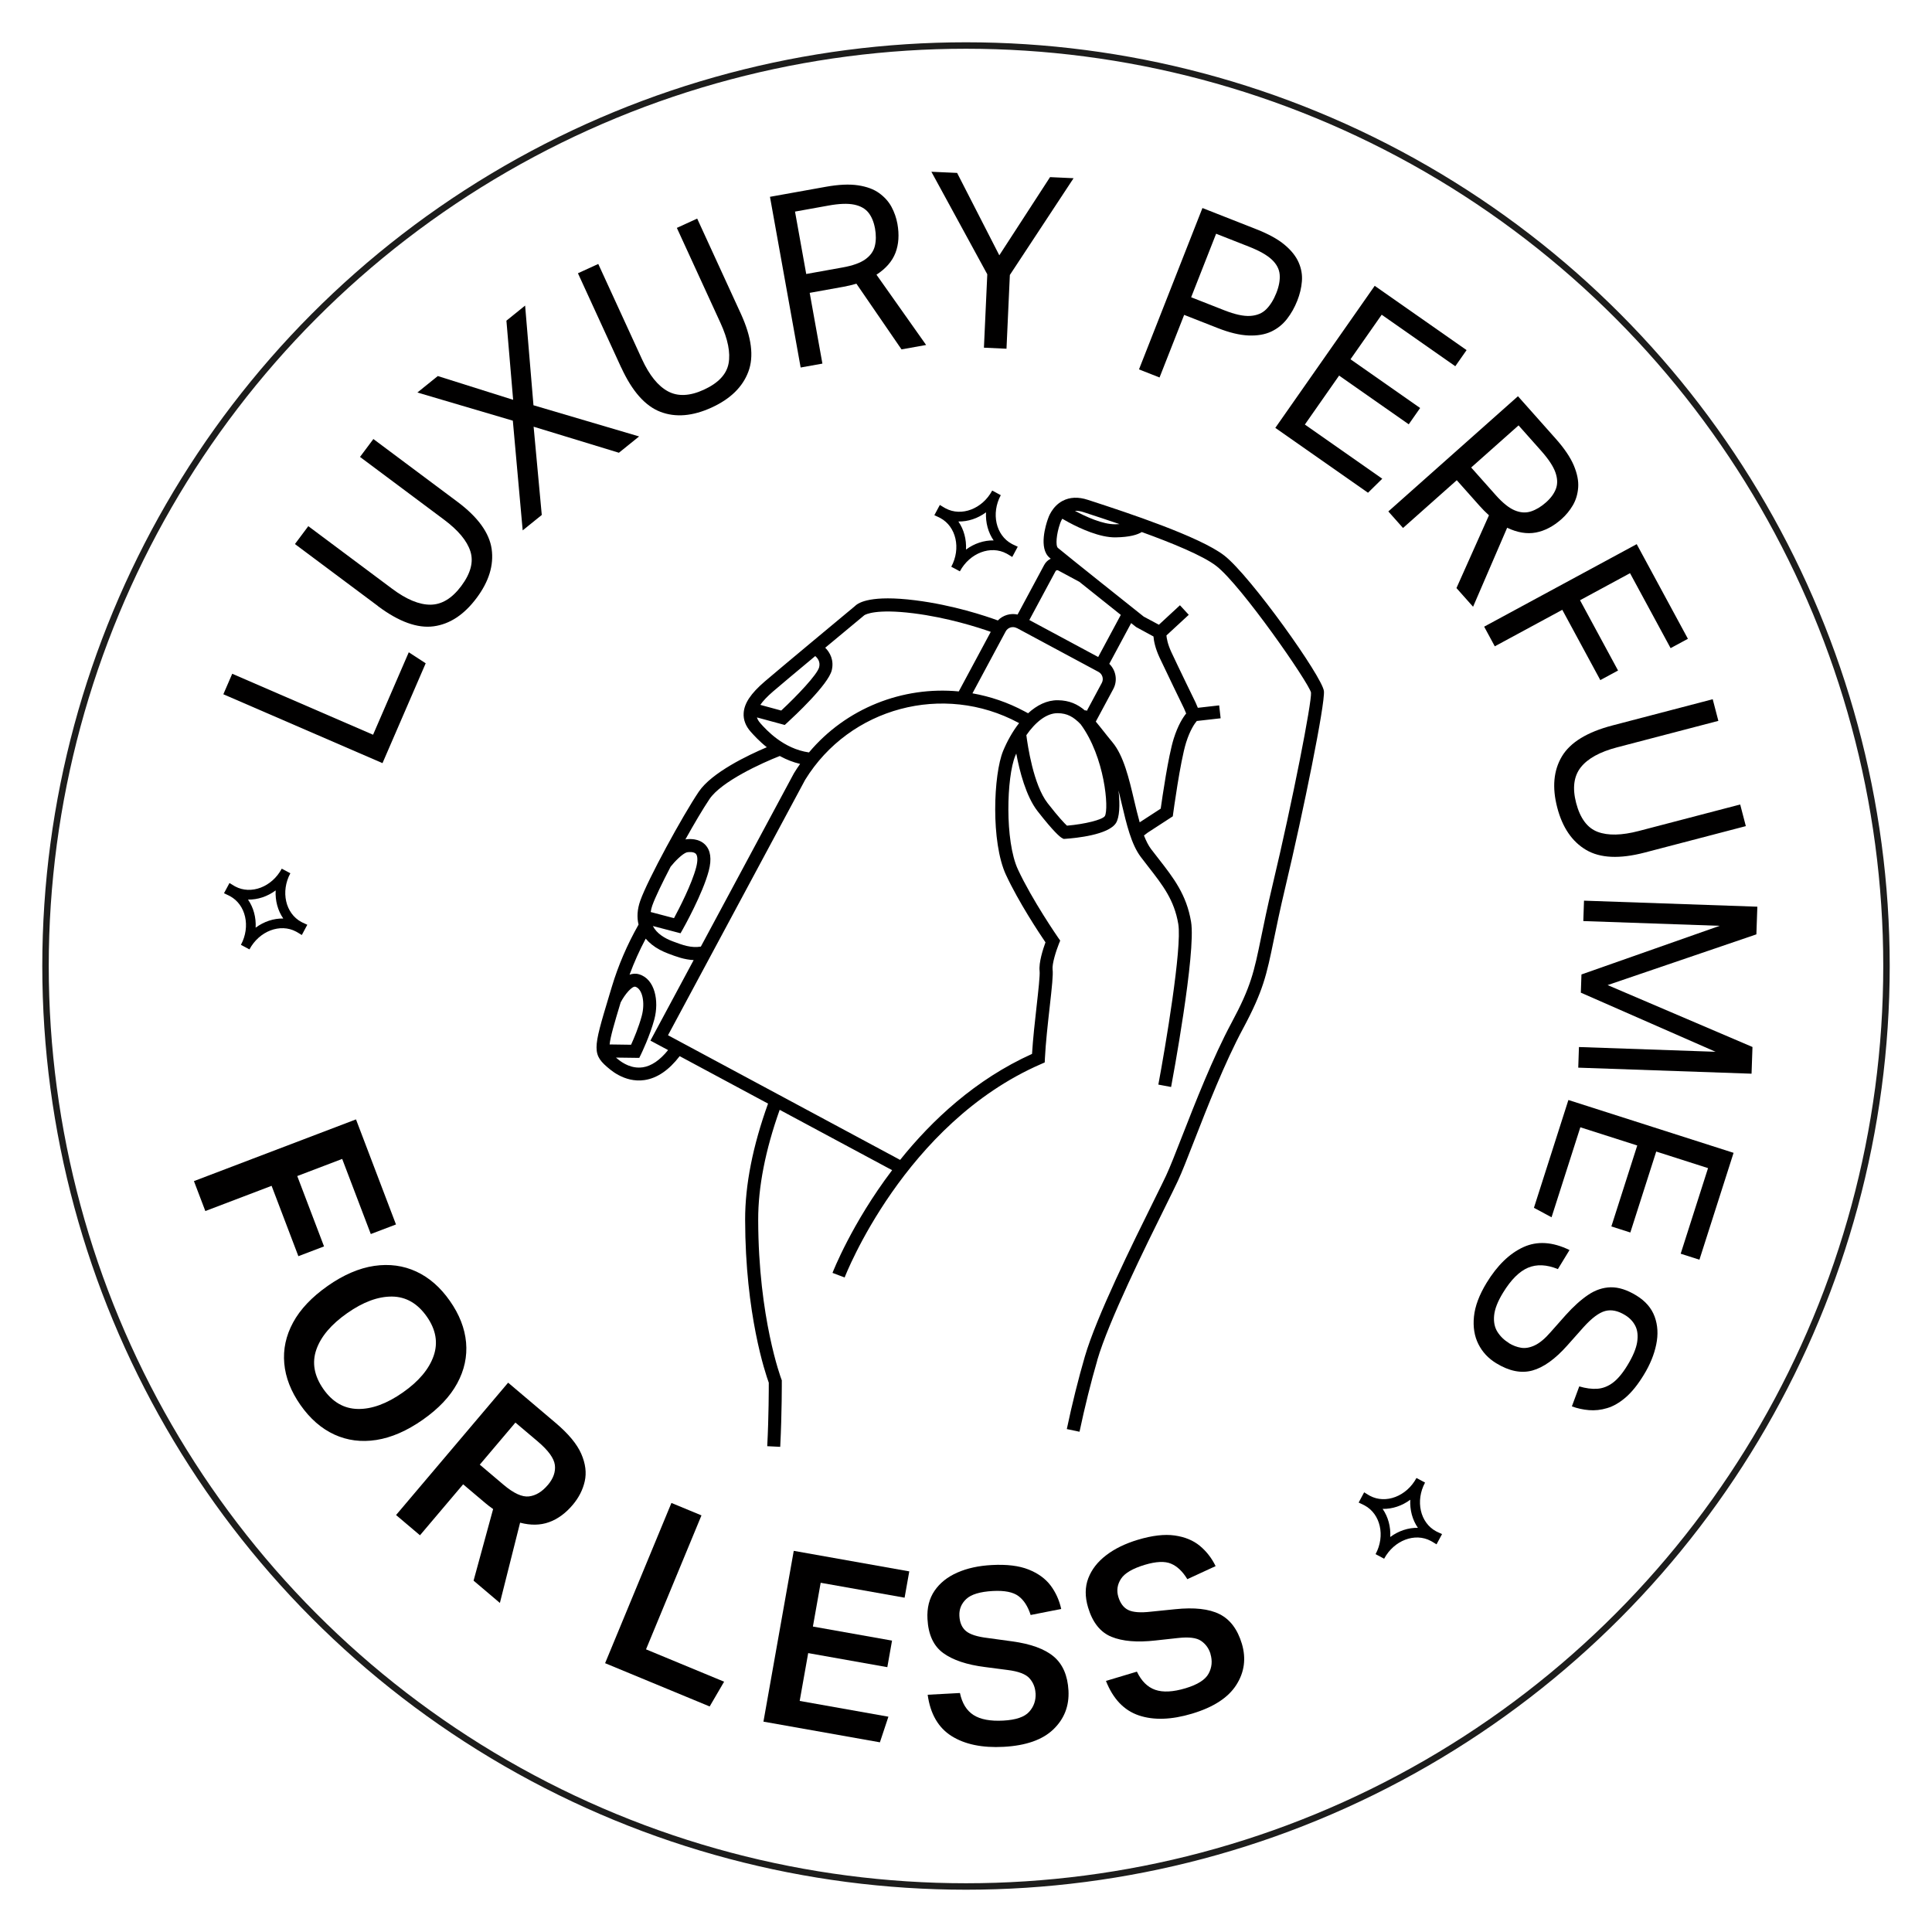 <svg viewBox="0 0 500 500" xmlns="http://www.w3.org/2000/svg" data-name="Capa 1" id="Capa_1">
  <defs>
    <style>
      .cls-1 {
        fill: #010000;
      }

      .cls-2 {
        fill: none;
        stroke: #1d1d1c;
        stroke-miterlimit: 10;
        stroke-width: 1.67px;
      }
    </style>
  </defs>
  <circle r="238.22" cy="250" cx="250" class="cls-2"></circle>
  <g>
    <g>
      <path d="M57.8,179.68l2.3-5.31,36.45,15.78,9.24-21.34,4.38,2.85-11.18,25.84-41.18-17.82Z" class="cls-1"></path>
      <path d="M97.84,156.86l-21.51-16.06,3.46-4.63,21.71,16.21c3.69,2.76,7,4.13,9.91,4.11,2.92-.02,5.56-1.62,7.95-4.81,2.46-3.29,3.25-6.29,2.37-9.01-.87-2.72-3.15-5.45-6.85-8.21l-21.71-16.21,3.46-4.63,21.71,16.21c5.34,3.98,8.3,8.07,8.9,12.25.59,4.18-.7,8.4-3.89,12.67-3.23,4.33-6.94,6.78-11.13,7.34-4.18.56-8.98-1.17-14.39-5.21Z" class="cls-1"></path>
      <path d="M132.8,103.47l-1.74-20.48,4.84-3.91,2.16,25.8,27.34,8.07-5.23,4.22-22.07-6.74,2.11,22.84-4.94,3.99-2.55-28.39-24.7-7.29,5.28-4.26,19.5,6.15Z" class="cls-1"></path>
      <path d="M160.76,95.11l-11.19-24.39,5.26-2.41,11.3,24.62c1.92,4.19,4.17,6.97,6.74,8.35s5.66,1.24,9.28-.42c3.73-1.71,5.87-3.97,6.4-6.77.53-2.8-.16-6.3-2.08-10.49l-11.3-24.62,5.26-2.41,11.3,24.62c2.78,6.06,3.43,11.06,1.94,15.01-1.48,3.95-4.64,7.04-9.48,9.26-4.91,2.25-9.34,2.63-13.28,1.12-3.94-1.51-7.32-5.33-10.13-11.46Z" class="cls-1"></path>
      <path d="M199.25,50.94l14.48-2.6c3.3-.59,6.07-.72,8.33-.38,2.25.34,4.08,1.01,5.47,2.02,1.39,1.01,2.46,2.2,3.2,3.58.74,1.38,1.24,2.83,1.52,4.36.5,2.81.34,5.3-.5,7.5-.84,2.19-2.48,4.09-4.92,5.67l12.85,18.19-6.37,1.14-11.67-17c-1.13.33-2.26.6-3.37.8l-8.72,1.57,3.29,18.31-5.63,1.01-7.94-44.17ZM226.44,59.08c-.3-1.65-.86-3-1.68-4.04-.83-1.04-2.06-1.74-3.69-2.08-1.64-.34-3.86-.27-6.66.24l-8.66,1.56,2.9,16.15,9.4-1.69c2.64-.47,4.61-1.18,5.91-2.12s2.12-2.08,2.45-3.44c.33-1.36.34-2.88.04-4.57Z" class="cls-1"></path>
      <path d="M255.5,70.97l-14.46-26.52,6.66.3,10.92,21.32,13.13-20.23,6.09.28-16.49,25.04-.87,19.09-5.84-.27.87-19.02Z" class="cls-1"></path>
      <path d="M311.2,53.84l13.98,5.5c3.12,1.23,5.54,2.56,7.27,4.01,1.73,1.44,2.94,2.97,3.64,4.57.7,1.6.98,3.23.84,4.89-.13,1.66-.53,3.33-1.19,5-.69,1.75-1.58,3.34-2.68,4.75s-2.46,2.5-4.08,3.26c-1.63.76-3.58,1.09-5.87,1-2.28-.09-4.95-.73-7.99-1.93l-8.66-3.4-6.37,16.2-5.32-2.09,16.42-41.76ZM330.3,75.87c.71-1.79,1-3.4.88-4.82-.12-1.42-.8-2.71-2.05-3.88-1.25-1.17-3.2-2.27-5.86-3.32l-8.54-3.36-6.46,16.44,8.6,3.38c2.73,1.07,4.96,1.56,6.69,1.45,1.73-.11,3.12-.69,4.16-1.74,1.04-1.05,1.9-2.44,2.58-4.15Z" class="cls-1"></path>
      <path d="M355.76,73.96l23.79,16.65-2.92,4.17-19.05-13.33-8.07,11.53,18.02,12.61-2.95,4.22-18.02-12.61-8.86,12.67,20.03,14.02-3.69,3.63-23.99-16.79,25.73-36.77Z" class="cls-1"></path>
      <path d="M392.86,102.56l9.77,10.99c2.23,2.51,3.78,4.81,4.67,6.91.88,2.1,1.26,4.01,1.13,5.72-.13,1.71-.59,3.24-1.38,4.59-.79,1.35-1.77,2.54-2.93,3.57-2.13,1.89-4.35,3.05-6.66,3.48-2.31.43-4.78.01-7.41-1.24l-8.82,20.45-4.3-4.84,8.41-18.83c-.87-.79-1.69-1.61-2.44-2.46l-5.89-6.62-13.91,12.36-3.8-4.28,33.54-29.81ZM400.11,130.01c1.25-1.11,2.11-2.29,2.57-3.54.46-1.25.41-2.66-.15-4.24-.56-1.58-1.79-3.43-3.68-5.56l-5.85-6.58-12.26,10.9,6.35,7.14c1.78,2,3.41,3.32,4.89,3.94,1.48.62,2.88.72,4.21.29,1.33-.43,2.64-1.21,3.92-2.35Z" class="cls-1"></path>
      <path d="M423.58,140.83l13.25,24.49-4.48,2.42-10.5-19.4-12.94,7,9.84,18.19-4.59,2.48-9.84-18.19-17.47,9.45-2.75-5.09,39.47-21.35Z" class="cls-1"></path>
      <path d="M417.28,187.75l25.97-6.79,1.46,5.6-26.21,6.85c-4.46,1.17-7.59,2.89-9.4,5.18-1.8,2.29-2.2,5.36-1.2,9.21,1.04,3.97,2.89,6.47,5.56,7.48,2.67,1.01,6.23.94,10.69-.23l26.21-6.85,1.46,5.6-26.21,6.85c-6.45,1.68-11.49,1.45-15.12-.69-3.64-2.15-6.13-5.8-7.47-10.94-1.37-5.23-.96-9.65,1.21-13.28,2.17-3.62,6.52-6.28,13.05-7.99Z" class="cls-1"></path>
      <path d="M454.8,234.65l-.25,7.16-38.5,13.13,37.49,16.02-.24,6.91-44.85-1.56.18-5.34,35.36,1.23-34.87-15.3.16-4.71,35.78-12.59-35.3-1.23.18-5.28,44.85,1.56Z" class="cls-1"></path>
      <path d="M448.65,298.35l-8.84,27.66-4.85-1.55,7.08-22.15-13.41-4.29-6.7,20.95-4.91-1.57,6.7-20.95-14.73-4.71-7.45,23.29-4.56-2.45,8.92-27.9,42.74,13.67Z" class="cls-1"></path>
      <path d="M390.52,347.61c1,.61,2.05,1.01,3.14,1.19,1.09.18,2.28-.03,3.55-.63,1.27-.6,2.66-1.76,4.16-3.5l3.81-4.3c1.99-2.22,3.93-3.97,5.82-5.25s3.85-1.93,5.88-1.97c2.03-.03,4.23.67,6.59,2.11,2.36,1.44,3.94,3.27,4.75,5.48.81,2.21.95,4.62.41,7.21-.53,2.6-1.6,5.22-3.22,7.87-1.55,2.54-3.12,4.49-4.71,5.85-1.59,1.36-3.18,2.28-4.78,2.75-1.59.48-3.16.65-4.7.52-1.54-.13-3.01-.45-4.42-.97l1.91-5.17c1.71.5,3.26.71,4.67.61,1.41-.1,2.74-.61,4-1.54,1.25-.93,2.52-2.43,3.78-4.5,1.42-2.32,2.26-4.33,2.53-6,.26-1.68.11-3.09-.47-4.23-.58-1.14-1.46-2.07-2.64-2.79-1.86-1.14-3.58-1.49-5.17-1.06-1.59.43-3.44,1.81-5.56,4.15l-4.24,4.77c-3.14,3.53-6.16,5.69-9.04,6.48-2.89.79-6.01.16-9.37-1.9-2.04-1.25-3.57-2.89-4.6-4.95-1.03-2.05-1.41-4.42-1.14-7.11.27-2.69,1.36-5.6,3.28-8.75,2.75-4.5,5.92-7.58,9.5-9.22,3.58-1.64,7.57-1.39,11.95.75l-3.01,4.93c-2.91-1.19-5.49-1.3-7.74-.35-2.25.96-4.41,3.11-6.46,6.47-1.38,2.25-2.14,4.21-2.3,5.88-.16,1.67.13,3.09.86,4.25.74,1.16,1.73,2.13,2.98,2.89Z" class="cls-1"></path>
    </g>
    <g>
      <path d="M92.13,289.69l10.35,27.2-6.52,2.48-7.4-19.44-11.63,4.43,6.93,18.21-6.64,2.53-6.93-18.21-17.15,6.53-2.95-7.75,41.94-15.97Z" class="cls-1"></path>
      <path d="M84.79,332.8c4.12-2.88,8.14-4.61,12.06-5.19,3.92-.57,7.55-.08,10.89,1.47,3.34,1.55,6.23,4.08,8.68,7.58,2.48,3.53,3.87,7.12,4.2,10.76.32,3.64-.44,7.17-2.29,10.58-1.85,3.42-4.82,6.56-8.9,9.42-4.12,2.89-8.13,4.63-12.02,5.24-3.9.61-7.52.14-10.88-1.4-3.35-1.54-6.28-4.09-8.78-7.66-2.45-3.5-3.85-7.08-4.18-10.73-.33-3.65.42-7.19,2.28-10.61,1.85-3.42,4.84-6.57,8.95-9.46ZM89.87,339.83c-4.15,2.91-6.82,6.06-8,9.44-1.18,3.39-.57,6.8,1.83,10.23,2.36,3.36,5.33,5.08,8.93,5.14,3.6.06,7.48-1.36,11.63-4.27,4.12-2.88,6.77-6.04,7.96-9.45,1.19-3.42.6-6.81-1.75-10.17-2.4-3.43-5.41-5.16-9.01-5.2-3.61-.03-7.47,1.39-11.58,4.28Z" class="cls-1"></path>
      <path d="M131.51,357.84l12.28,10.4c3.33,2.82,5.54,5.49,6.64,8.01,1.1,2.53,1.4,4.89.9,7.11-.5,2.21-1.54,4.24-3.11,6.1-1.84,2.18-3.89,3.67-6.14,4.48-2.25.81-4.75.85-7.48.13l-5.23,20.77-6.81-5.77,5.06-18.53c-.35-.24-.7-.49-1.04-.76-.35-.27-.67-.52-.96-.77l-5.76-4.87-11.17,13.19-6.19-5.24,29-34.25ZM141.78,384.32c1.43-1.69,2.04-3.42,1.82-5.17-.22-1.75-1.7-3.79-4.45-6.12l-5.76-4.87-9.22,10.89,6.14,5.2c2.62,2.22,4.82,3.23,6.58,3.02,1.77-.21,3.39-1.19,4.88-2.95Z" class="cls-1"></path>
      <path d="M173.76,388.96l7.78,3.22-14.35,34.67,20.21,8.37-3.74,6.41-27.06-11.2,17.16-41.46Z" class="cls-1"></path>
      <path d="M205.43,401.36l29.89,5.31-1.21,6.81-21.72-3.86-2.01,11.33,20.48,3.64-1.22,6.87-20.48-3.64-2.2,12.38,22.96,4.08-2.2,6.63-30.14-5.35,7.84-44.18Z" class="cls-1"></path>
      <path d="M267.99,438.16c-.08-1.46-.6-2.74-1.56-3.82-.96-1.08-2.85-1.8-5.68-2.15l-5.83-.76c-4.69-.59-8.29-1.79-10.8-3.61-2.51-1.82-3.87-4.75-4.09-8.81-.16-2.89.46-5.33,1.84-7.34s3.34-3.57,5.89-4.69c2.54-1.12,5.51-1.77,8.9-1.95,3.89-.21,7.07.18,9.53,1.16,2.46.98,4.36,2.36,5.7,4.13,1.33,1.78,2.25,3.8,2.75,6.08l-7.91,1.56c-.71-2.23-1.76-3.86-3.16-4.9-1.4-1.04-3.6-1.47-6.62-1.31-3.31.18-5.6.87-6.88,2.07-1.28,1.2-1.87,2.66-1.78,4.37.09,1.76.67,3.07,1.72,3.94,1.05.87,2.91,1.46,5.57,1.78l6.28.86c4.9.66,8.52,1.98,10.85,3.95,2.33,1.97,3.6,4.91,3.81,8.8.21,3.98-1.09,7.32-3.9,10.03-2.81,2.71-7.11,4.22-12.88,4.53-5.56.3-10.06-.64-13.49-2.8-3.43-2.17-5.49-5.73-6.17-10.68l8.35-.45c.56,2.66,1.73,4.55,3.52,5.7,1.78,1.14,4.35,1.62,7.69,1.44,3.26-.17,5.5-.93,6.71-2.28,1.21-1.34,1.76-2.96,1.66-4.84Z" class="cls-1"></path>
      <path d="M313.27,428.01c-.42-1.4-1.23-2.52-2.41-3.34-1.19-.83-3.2-1.07-6.03-.75l-5.85.64c-4.69.53-8.48.21-11.34-.96-2.87-1.17-4.89-3.71-6.05-7.6-.83-2.77-.81-5.29.06-7.56.87-2.27,2.41-4.25,4.62-5.94,2.2-1.69,4.93-3.02,8.18-4,3.73-1.12,6.91-1.49,9.54-1.12s4.8,1.26,6.51,2.67c1.71,1.41,3.08,3.17,4.1,5.26l-7.32,3.38c-1.21-2-2.62-3.34-4.22-4.01-1.6-.68-3.85-.58-6.74.28-3.17.95-5.24,2.16-6.2,3.63-.96,1.47-1.19,3.03-.7,4.67.51,1.69,1.37,2.83,2.6,3.42,1.23.59,3.17.73,5.83.42l6.3-.64c4.92-.51,8.74-.09,11.47,1.28,2.73,1.37,4.65,3.92,5.77,7.65,1.14,3.81.67,7.37-1.43,10.66-2.1,3.3-5.91,5.78-11.45,7.44-5.34,1.6-9.93,1.75-13.77.46-3.85-1.3-6.68-4.27-8.52-8.93l8.01-2.4c1.17,2.45,2.76,4.02,4.76,4.71,2,.69,4.61.55,7.82-.41,3.13-.94,5.12-2.2,5.98-3.8.86-1.59,1.01-3.29.47-5.1Z" class="cls-1"></path>
    </g>
    <g>
      <path d="M64.57,245.71l-2.22-1.19c2.55-4.74,1.27-10.39-2.83-12.6-.12-.06-.23-.12-.35-.18l-1.2-.57,1.42-2.65,1.14.7c.11.07.22.13.33.19,4.11,2.21,9.52.14,12.06-4.6l2.22,1.19c-2.55,4.74-1.27,10.39,2.84,12.6.11.06.23.12.34.17l1.21.56-1.42,2.65-1.14-.69c-.11-.07-.22-.13-.34-.19-4.11-2.21-9.52-.15-12.07,4.59ZM64.19,232.82c1.42,2.05,2.11,4.61,1.97,7.26,2.13-1.58,4.66-2.42,7.15-2.37-1.42-2.05-2.11-4.61-1.97-7.27-2.13,1.58-4.66,2.42-7.14,2.37Z"></path>
      <path d="M358.22,403.4l-2.22-1.19c2.55-4.74,1.27-10.39-2.83-12.6-.12-.06-.23-.12-.35-.18l-1.2-.57,1.42-2.65,1.14.7c.11.07.22.13.33.19,4.11,2.21,9.52.14,12.07-4.6l2.22,1.19c-2.55,4.74-1.27,10.39,2.84,12.6.11.06.23.12.34.17l1.22.56-1.43,2.65-1.14-.69c-.11-.07-.22-.13-.34-.19-4.11-2.21-9.52-.15-12.07,4.59ZM357.83,390.51c1.42,2.05,2.11,4.61,1.97,7.26,2.13-1.58,4.66-2.42,7.15-2.37-1.42-2.05-2.11-4.61-1.97-7.27-2.13,1.58-4.66,2.42-7.14,2.37Z"></path>
    </g>
  </g>
  <g>
    <path d="M283.97,352.01c2.95-10.13,12.55-29.52,17.71-39.94,1.4-2.83,2.5-5.06,3.14-6.43,1.05-2.24,2.45-5.83,4.22-10.37,3.33-8.54,7.9-20.23,12.63-29.03,5.28-9.83,6.12-13.95,7.98-22.98.72-3.49,1.61-7.84,2.98-13.6,4.67-19.6,10.32-47.44,10-50.79-.35-3.64-19.02-29.82-25.76-35.08-6.36-4.95-25.63-11.26-33.85-13.95l-1.48-.48c-2.48-.82-4.69-.72-6.57.28-2.68,1.43-3.65,4.25-3.8,4.75-.47,1.32-2.44,7.49.45,9.94.08.07.19.16.31.26-.7.34-1.31.89-1.7,1.63l-6.88,12.82c-1.85-.41-3.79.17-5.11,1.53-3.06-1.12-11.51-3.98-21.41-5.22-11.29-1.41-14.62.56-15.52,1.46-1.33,1.11-19.36,16.09-23.41,19.57-3.6,3.1-5.28,5.62-5.44,8.16-.11,1.73.51,3.36,1.85,4.86.75.84,2.15,2.4,4.14,3.98-4.84,2.05-14.25,6.53-17.62,11.53-4.2,6.24-13.21,22.74-15.13,28.2-.78,2.21-.91,4.3-.44,6.17-2.94,5.18-5.26,10.58-6.91,16.07l-.72,2.39c-4.21,14.01-4.55,15.15.32,19.08.53.43,1.25.94,2.13,1.41,1.72.92,4.03,1.68,6.71,1.29,3.28-.48,6.33-2.57,9.11-6.19l22.87,12.28c-3.95,10.96-5.95,21.07-5.93,30.07.04,24.49,5.26,39.8,6.12,42.16,0,1.52,0,8.67-.4,16.43l3.36.17c.45-8.81.41-16.83.41-16.91v-.31s-.11-.29-.11-.29c-.06-.16-5.96-15.8-6-41.25-.02-8.48,1.86-18.05,5.56-28.46l29.1,15.62c-10.49,13.85-15.34,26.36-15.43,26.58l3.14,1.19c.15-.4,15.46-39.85,50.82-55.23l.96-.42.05-1.04c.2-4.06.75-8.94,1.23-13.24.6-5.34.93-8.42.76-9.78-.17-1.45.91-4.84,1.63-6.64l.34-.84-.52-.74c-.07-.1-6.74-9.75-10.42-17.67-3.44-7.42-2.93-24.01-.68-29.43.08-.19.16-.37.25-.56.85,4.54,2.52,11.06,5.5,14.89,4.32,5.54,5.87,6.72,6.33,6.97l.43.23.48-.03c2.58-.18,11.14-.99,13.08-4.11.86-1.38,1.09-4.54.64-8.42.28,1.1.54,2.22.8,3.34,1.29,5.47,2.51,10.64,4.97,13.89.66.87,1.31,1.71,1.94,2.52,3.75,4.81,6.72,8.62,7.76,14.83,1.02,6.1-3.38,32.07-5.16,41.56l3.3.62c.27-1.42,6.5-34.81,5.17-42.74-1.18-7.06-4.54-11.36-8.43-16.35-.62-.8-1.26-1.62-1.92-2.48-.7-.92-1.3-2.14-1.84-3.52l.94-.72,6.52-4.24.1-.76c.02-.13,1.82-13.46,3.34-18.32,1.03-3.29,2.24-4.96,2.77-5.59l6.17-.7-.38-3.34-5.52.63-.51-1.2-.03-.08c-.05-.09-4.65-9.55-6.31-13.12-.97-2.1-1.22-3.59-1.28-4.33l5.78-5.34-2.28-2.47-5.45,5.04-3.92-2.1c-1.66-1.32-20.16-16.04-22.21-17.78-.66-.56-.39-3.62.55-6.29l.04-.11s.16-.53.54-1.15c.45.26.99.57,1.62.91,3.12,1.68,8.16,3.98,12.19,3.91,3.66-.06,5.67-.69,6.76-1.38,7.66,2.77,15.85,6.1,19.31,8.8,6.47,5.04,23.87,30.12,24.49,32.74.22,2.46-4.74,27.95-9.92,49.69-1.38,5.8-2.28,10.18-3,13.7-1.84,8.96-2.6,12.67-7.65,22.07-4.82,8.97-9.43,20.78-12.8,29.39-1.68,4.31-3.14,8.03-4.14,10.17-.62,1.33-1.72,3.55-3.11,6.36-5.57,11.25-14.89,30.08-17.92,40.49-1.65,5.66-3.31,12.31-4.66,18.74l3.29.69c1.34-6.34,2.97-12.91,4.6-18.49ZM290.06,159.14l-5.85,10.89-17.82-9.57,6.79-12.64c.13-.24.42-.32.66-.2l5.49,2.95c3.63,2.9,7.77,6.2,10.73,8.56ZM263.15,162.53l21.13,11.35c1.03.55,1.42,1.84.86,2.87l-3.9,7.27c-.08-.09-.15-.18-.23-.27l-.18.16c-1.92-1.65-4.06-2.65-7.04-2.69-2.87-.04-5.47,1.31-7.72,3.37l-.9-.48c-4.33-2.33-8.89-3.86-13.5-4.68l8.6-16.02c.55-1.03,1.84-1.42,2.87-.86ZM210.98,169.79c.57.48,1.37,1.43,1.02,2.87-.46,1.9-5.8,7.49-9.82,11.23l-5.41-1.47c.71-1.03,1.8-2.18,3.31-3.48,1.78-1.53,6.3-5.32,10.9-9.15ZM195.9,185.67l7.19,1.95.68-.62c1.76-1.61,10.59-9.82,11.49-13.54.63-2.6-.46-4.6-1.69-5.83,5.2-4.33,9.85-8.2,9.95-8.27l.15-.13c.33-.22,3.02-1.72,12.73-.51,8.83,1.11,16.64,3.61,20.01,4.8l-8.28,15.42c-14.52-1.39-29.15,4.33-38.77,15.79-6.67-.96-11.07-5.87-12.56-7.54-.52-.59-.78-1.09-.9-1.51ZM201.81,195.65c.08.04.16.09.24.13,1.49.8,3.16,1.48,5.02,1.92-.55.78-1.09,1.57-1.59,2.4l-24.1,44.88c-2.52.41-4.69-.39-7.17-1.32l-.21-.08c-1.98-.75-4.04-1.97-5.04-3.93l7.16,1.88.64-1.13c.21-.37,5.12-9.14,6.67-15.05.79-3.02.48-5.29-.93-6.74-1.65-1.69-4.13-1.53-5.12-1.37,2.29-4.1,4.57-7.96,6.23-10.43,3.07-4.57,13.56-9.35,18.2-11.16ZM168.85,234.25c.68-1.93,2.5-5.71,4.71-9.96,1.1-1.38,3.04-3.36,4.2-3.71.57-.11,1.79-.17,2.31.37.51.53.54,1.82.09,3.55-1.13,4.31-4.36,10.57-5.73,13.12l-6.03-1.59c.08-.56.22-1.15.44-1.78ZM160.65,259.38c1.06-2.05,2.95-4.26,3.79-4.01,1.8.56,2.58,4.09,1.64,7.57-.77,2.87-2.07,5.93-2.76,7.44l-5.55-.08c.2-1.99,1.19-5.35,2.87-10.93ZM166.29,276.22c-2.78.41-5.1-1.07-6.24-1.99-.24-.2-.46-.37-.65-.53l6.04.08.47-.96c.09-.19,2.27-4.69,3.43-9.01,1.27-4.76.16-10.43-3.91-11.65-.88-.27-1.72-.19-2.5.09,1.16-3.16,2.56-6.28,4.18-9.33.92,1.1,2.13,2.07,3.62,2.87.65.35,1.35.66,2.1.95l.2.08c1.95.74,4.09,1.54,6.49,1.65l-11.19,20.84,4.57,2.45c-2.12,2.63-4.33,4.14-6.6,4.47ZM260.36,226.44c3.25,7,8.55,15,10.21,17.44-.61,1.66-1.78,5.24-1.52,7.44.12,1.04-.33,5.1-.77,9.02-.45,4-.95,8.48-1.19,12.41-14.66,6.61-25.93,17.19-34.14,27.43l-60.07-32.26,35.49-66.1c11.53-18.72,35.77-25.21,55.22-14.76l.15.08c-1.7,2.17-3.09,4.7-4.12,7.17-2.52,6.08-3.22,23.61.74,32.14ZM276.13,213.68c-.61-.57-2.09-2.08-5.01-5.83-3.68-4.72-5.17-14.99-5.5-17.59,2.28-3.28,5.17-5.73,8.13-5.69,2.44.03,4.05.93,5.91,2.85,6.28,8.49,7.36,21.9,6.28,23.77-.59.95-5.17,2.1-9.81,2.49ZM298.52,164.73c.09,1.13.44,3.01,1.58,5.46,1.62,3.48,6,12.48,6.32,13.14l.56,1.32c-.86,1.06-2.15,3.09-3.23,6.53-1.4,4.48-2.94,15.13-3.36,18.1l-5.28,3.43-.16.12c-.52-1.83-.98-3.79-1.44-5.72-1.33-5.66-2.71-11.52-5.6-15-.85-1.02-1.61-1.98-2.32-2.88-.7-.88-1.35-1.71-2-2.48l4.52-8.42c1.19-2.21.69-4.87-1.03-6.53l5.66-10.54c.71.56,1.17.93,1.29,1.02l4.49,2.44ZM288.66,135.68c-3.26.06-7.66-1.97-10.47-3.48.69-.03,1.45.08,2.29.36l1.48.49c1.92.63,4.66,1.52,7.77,2.59-.33.02-.69.03-1.08.04Z"></path>
    <path d="M248.41,147.86l-2.22-1.19c2.55-4.74,1.27-10.39-2.83-12.6-.12-.06-.23-.12-.35-.18l-1.2-.56,1.42-2.65,1.14.69c.11.07.22.13.34.19,4.11,2.21,9.52.14,12.07-4.6l2.22,1.19c-2.55,4.74-1.27,10.39,2.84,12.6.12.06.23.12.35.18l1.2.56-1.42,2.65-1.14-.69c-.11-.07-.22-.13-.34-.19-4.11-2.21-9.52-.15-12.07,4.59ZM248.03,134.97c1.42,2.05,2.11,4.61,1.97,7.26,2.13-1.58,4.66-2.42,7.15-2.37-1.42-2.05-2.11-4.61-1.97-7.27-2.13,1.58-4.66,2.42-7.14,2.37Z"></path>
  </g>
</svg>